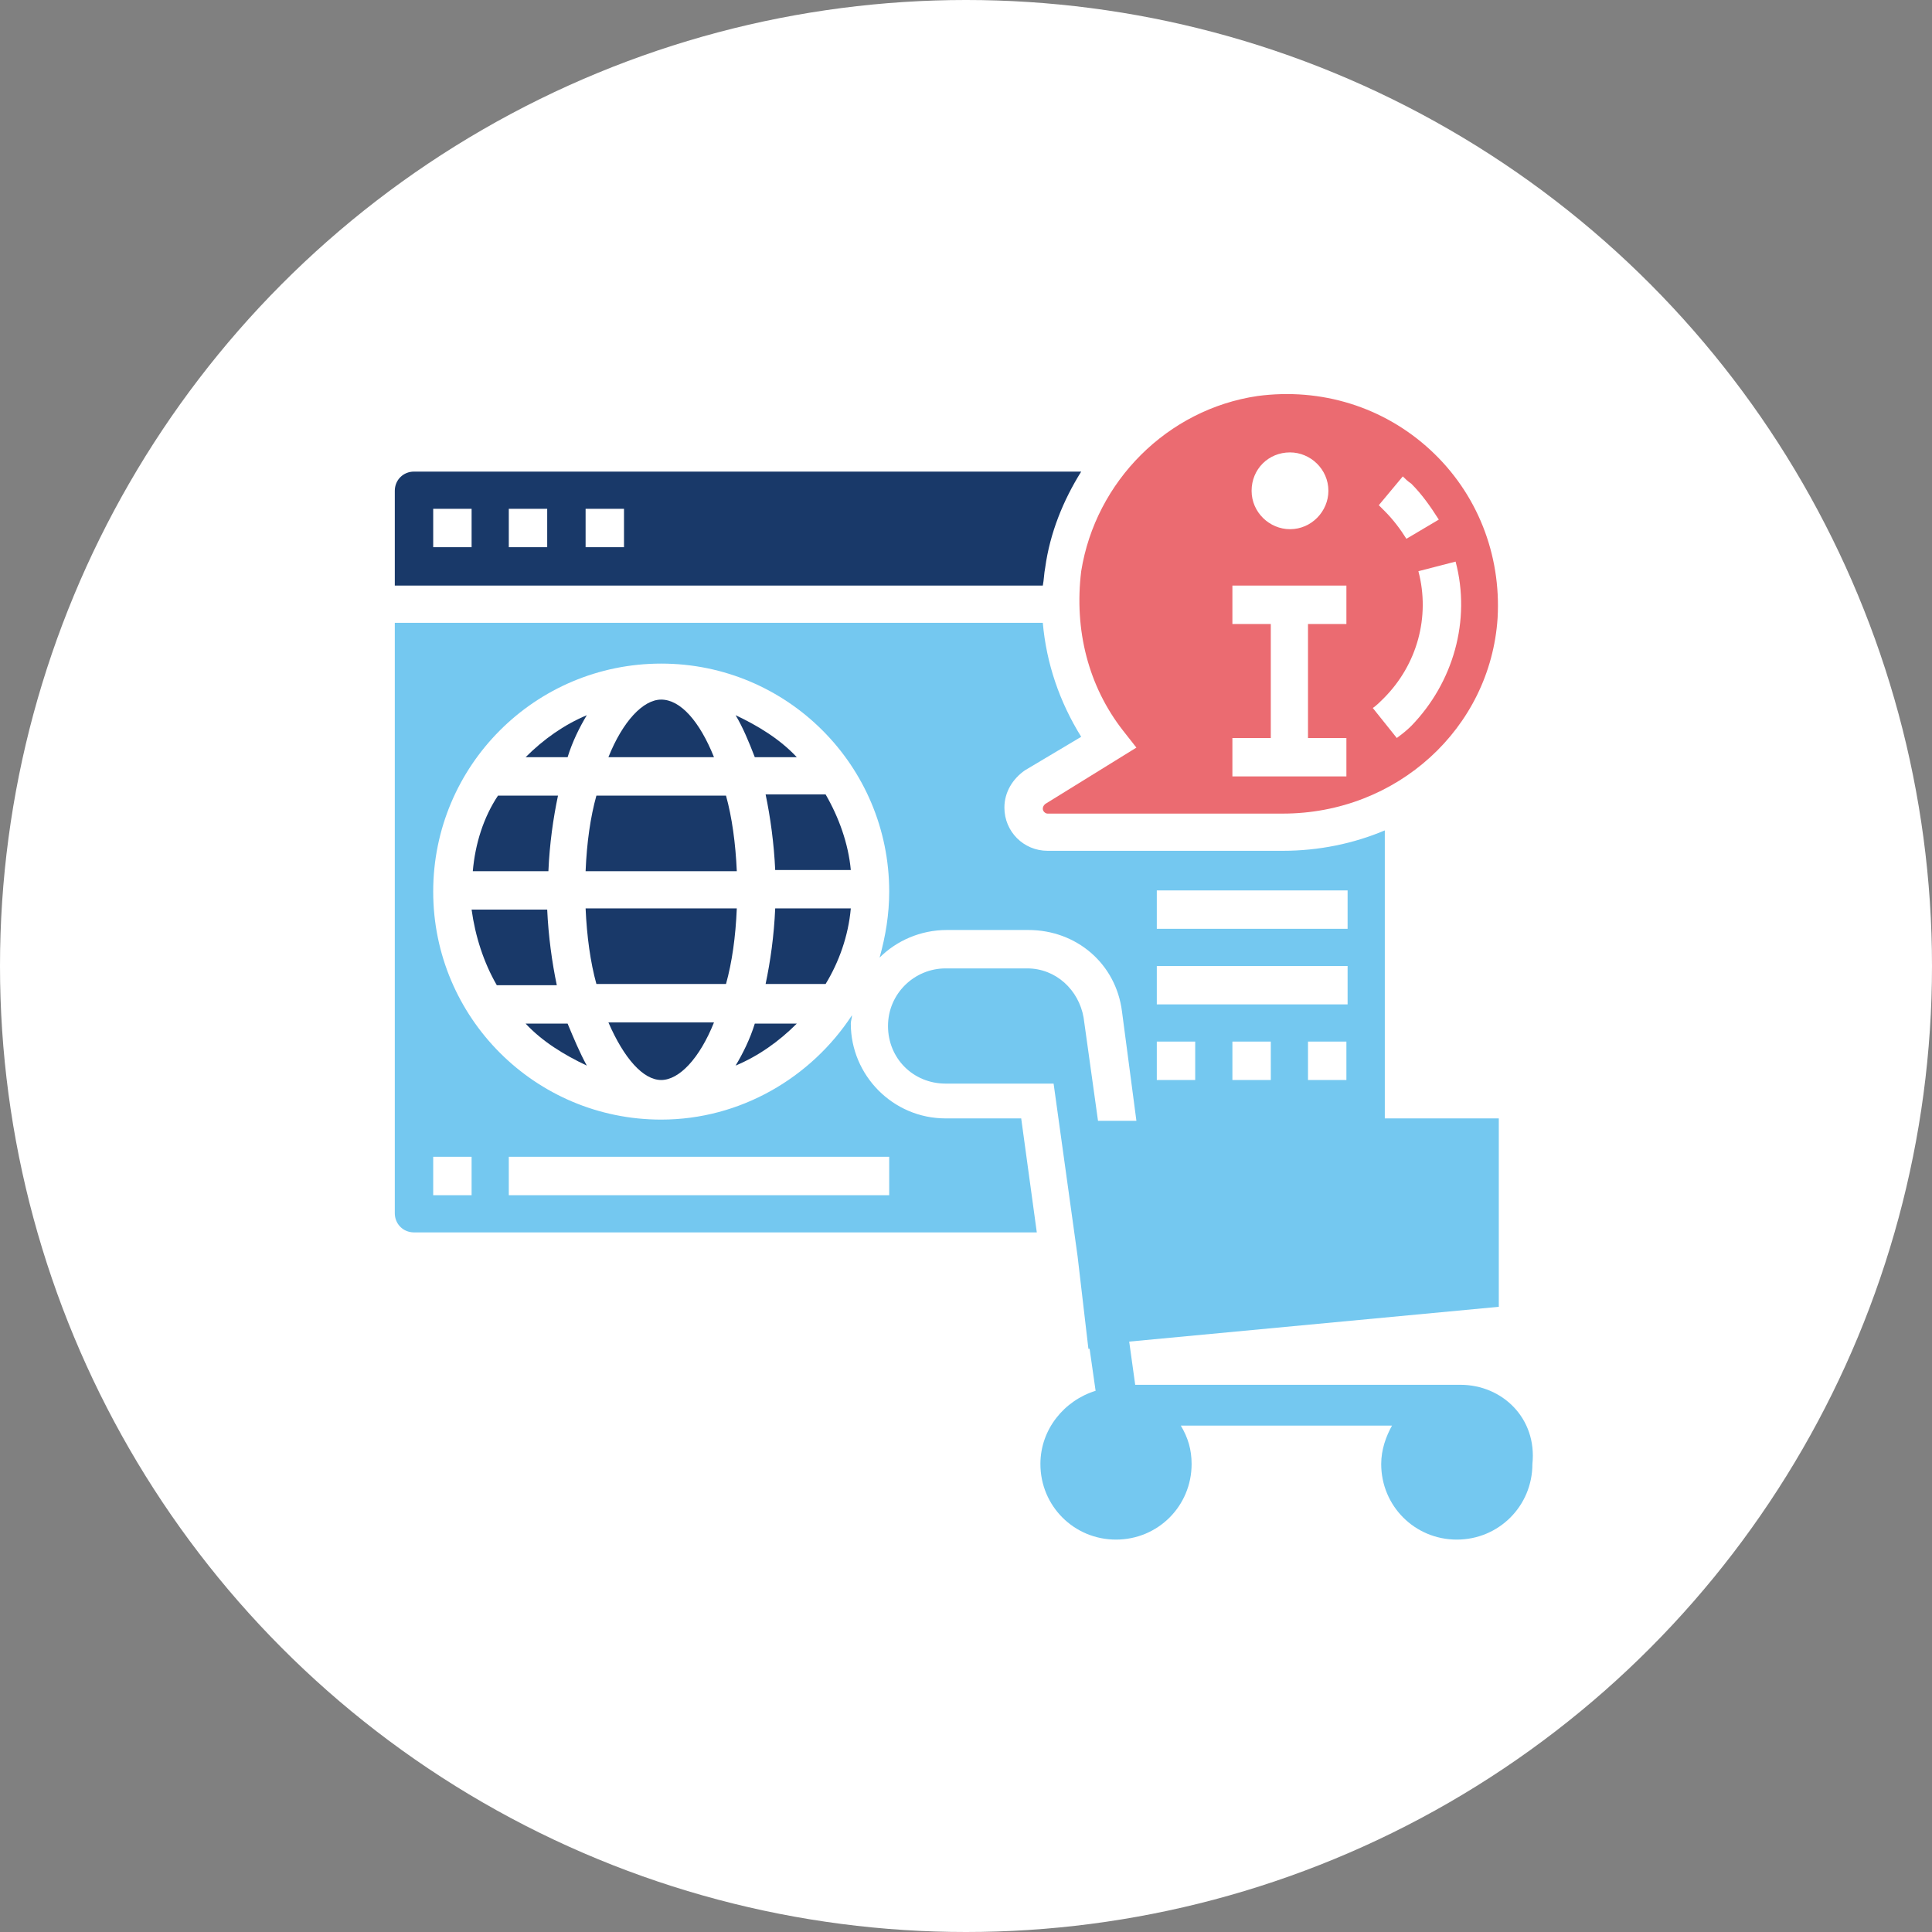 <?xml version="1.0" encoding="utf-8"?>
<!-- Generator: Adobe Illustrator 22.1.0, SVG Export Plug-In . SVG Version: 6.00 Build 0)  -->
<svg version="1.1" id="icon_1" xmlns="http://www.w3.org/2000/svg" xmlns:xlink="http://www.w3.org/1999/xlink" x="0px" y="0px"
	 viewBox="0 0 161 161" style="enable-background:new 0 0 161 161;" xml:space="preserve">
<rect x="0" y="0" width="161" height="161" fill="#808080" stroke="none"/>
<style type="text/css">
	.st0{fill:#FFFFFF;}
	.st1{fill:#74C8F0;}
	.st2{fill:#193969;}
	.st3{fill:#EB6B71;}
</style>
<circle id="Ellipse_1_copy_2" class="st0" cx="80.5" cy="80.5" r="80.5"/>
<g>
	<path class="st1" d="M121.7,115.4H94.6l-0.5-3.6l30.8-2.9V93.2h-9.5V69.2c-2.6,1.1-5.5,1.7-8.5,1.7H87.3c-2,0-3.6-1.6-3.6-3.6
		c0-1.3,0.7-2.4,1.7-3.1l4.7-2.8c-1.8-2.9-2.9-6.1-3.2-9.5h-54v49.2c0,0.9,0.7,1.6,1.6,1.6h51.9l-1.3-9.5h-6.3
		c-4.4,0-7.9-3.6-7.9-7.9c0-0.2,0.1-0.5,0.1-0.7c-3.4,5.2-9.3,8.7-15.9,8.7c-10.5,0-19-8.5-19-19s8.5-19,19-19s19,8.5,19,19
		c0,1.9-0.3,3.7-0.8,5.5c1.4-1.4,3.4-2.3,5.6-2.3h6.8c4,0,7.3,2.8,7.8,6.8l1.2,9.1h-3.2l-1.2-8.6c-0.4-2.3-2.3-4.1-4.7-4.1h-6.8
		c-2.6,0-4.8,2.1-4.8,4.8s2.1,4.8,4.8,4.8h9l2,14.4l0.9,7.7l0.1,0l0.5,3.5c-2.6,0.8-4.6,3.2-4.6,6.1c0,3.5,2.8,6.3,6.3,6.3
		s6.3-2.8,6.3-6.3c0-1.2-0.3-2.2-0.9-3.2h17.6c-0.5,0.9-0.9,2-0.9,3.2c0,3.5,2.8,6.3,6.3,6.3s6.3-2.8,6.3-6.3
		C128.1,118.2,125.2,115.4,121.7,115.4L121.7,115.4z M42.4,96.4h31.7v3.2H42.4V96.4z M39.3,96.4v3.2h-3.2v-3.2H39.3z M102.7,90v-3.2
		h3.2V90H102.7z M109,90v-3.2h3.2V90H109z M96.4,74.2h15.9v3.2H96.4V74.2z M96.4,80.5h15.9v3.2H96.4V80.5z M96.4,86.8h3.2V90h-3.2
		V86.8z"/>
	<path class="st2" d="M55.1,90c1.5,0,3.2-1.8,4.4-4.8h-8.8C52,88.2,53.6,90,55.1,90z"/>
	<path class="st2" d="M61.4,75.7H48.8c0.1,2.3,0.4,4.5,0.9,6.3h10.8C61,80.2,61.3,78.1,61.4,75.7L61.4,75.7z"/>
	<path class="st2" d="M47.3,85.3h-3.5c1.4,1.5,3.2,2.6,5.1,3.5C48.3,87.7,47.8,86.5,47.3,85.3z"/>
	<path class="st3" d="M93.6,60.9l1.1,1.4L87.1,67c-0.1,0.1-0.2,0.2-0.2,0.4c0,0.2,0.2,0.4,0.4,0.4h19.6c9.5,0,17.3-7.1,17.9-16.3
		c0.3-5.3-1.7-10.4-5.6-14c-3.9-3.6-9.1-5.2-14.4-4.5c-7.5,1.1-13.5,7.1-14.7,14.6C89.5,52.5,90.7,57.2,93.6,60.9z M116.9,39.7
		c0.2,0.2,0.4,0.4,0.7,0.6c0.9,0.9,1.6,1.9,2.3,3l-2.7,1.6c-0.5-0.8-1.1-1.6-1.8-2.3c-0.2-0.2-0.3-0.3-0.5-0.5L116.9,39.7z
		 M115.3,58.2c2.8-2.8,3.9-6.8,2.9-10.6l3.1-0.8c1.3,4.9-0.2,10.1-3.7,13.7c-0.4,0.4-0.8,0.7-1.2,1l-2-2.5
		C114.7,58.8,115,58.5,115.3,58.2L115.3,58.2z M107.5,37.7c1.7,0,3.2,1.4,3.2,3.2c0,1.7-1.4,3.2-3.2,3.2c-1.7,0-3.2-1.4-3.2-3.2
		C104.3,39.1,105.7,37.7,107.5,37.7z M102.7,61.5h3.2V52h-3.2v-3.2h9.5V52H109v9.5h3.2v3.2h-9.5V61.5z"/>
	<path class="st2" d="M70.9,75.7h-6.3c-0.1,2.3-0.4,4.4-0.8,6.3h5C69.9,80.2,70.7,78,70.9,75.7z"/>
	<path class="st2" d="M41.4,82.1h5c-0.4-1.9-0.7-4.1-0.8-6.3h-6.3C39.6,78,40.3,80.2,41.4,82.1z"/>
	<path class="st2" d="M66.4,63.1c-1.4-1.5-3.2-2.6-5.1-3.5c0.6,1,1.1,2.2,1.6,3.5H66.4z"/>
	<path class="st2" d="M68.8,66.2h-5c0.4,1.9,0.7,4.1,0.8,6.3h6.3C70.7,70.3,69.9,68.1,68.8,66.2z"/>
	<path class="st2" d="M87.1,47.3c0.4-2.9,1.5-5.6,3-8H34.5c-0.9,0-1.6,0.7-1.6,1.6v7.9h54C87,48.3,87,47.8,87.1,47.3z M39.3,45.6
		h-3.2v-3.2h3.2V45.6z M45.6,45.6h-3.2v-3.2h3.2V45.6z M52,45.6h-3.2v-3.2H52V45.6z"/>
	<path class="st2" d="M55.1,58.3c-1.5,0-3.2,1.8-4.4,4.8h8.8C58.3,60.1,56.7,58.3,55.1,58.3L55.1,58.3z"/>
	<path class="st2" d="M47.3,63.1c0.4-1.3,1-2.5,1.6-3.5c-1.9,0.8-3.6,2-5.1,3.5H47.3z"/>
	<path class="st2" d="M48.8,72.6h12.6c-0.1-2.3-0.4-4.5-0.9-6.3H49.7C49.2,68.1,48.9,70.2,48.8,72.6z"/>
	<path class="st2" d="M39.4,72.6h6.3c0.1-2.3,0.4-4.4,0.8-6.3h-5C40.3,68.1,39.6,70.3,39.4,72.6z"/>
	<path class="st2" d="M62.9,85.3c-0.4,1.3-1,2.5-1.6,3.5c1.9-0.8,3.6-2,5.1-3.5H62.9z"/>
</g>
</svg>
